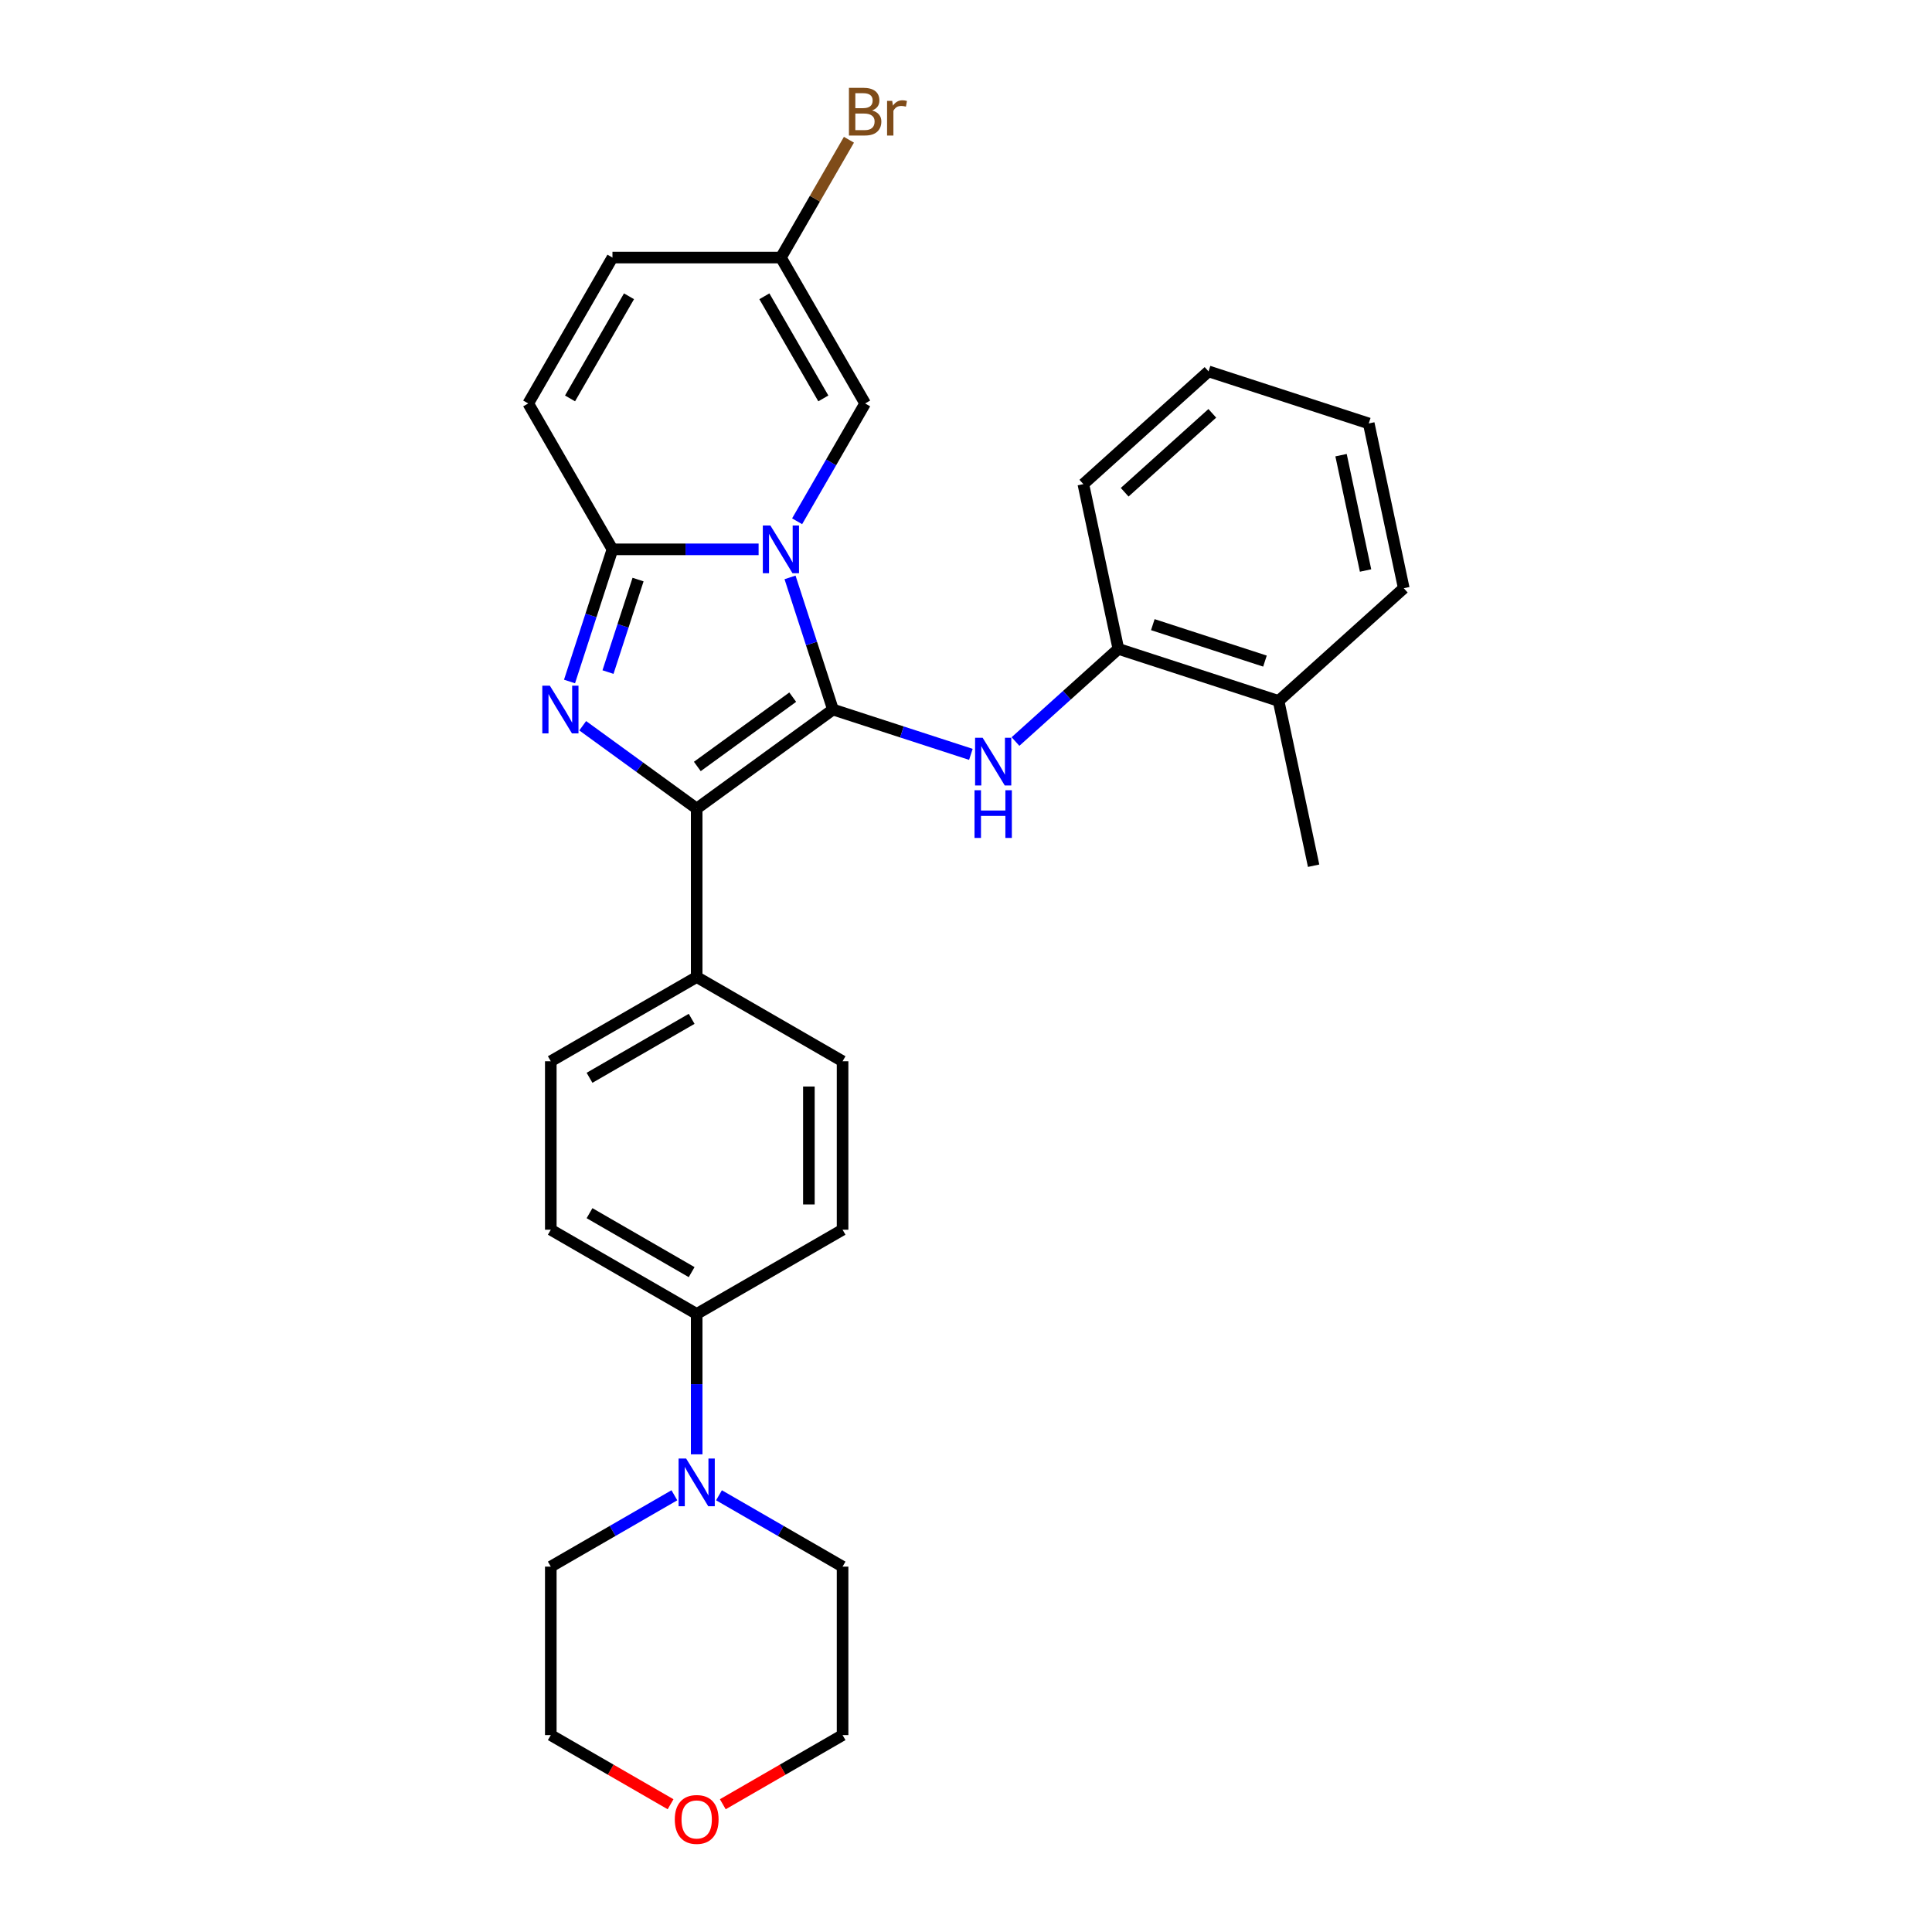 <?xml version='1.0' encoding='iso-8859-1'?>
<svg version='1.1' baseProfile='full'
              xmlns='http://www.w3.org/2000/svg'
                      xmlns:rdkit='http://www.rdkit.org/xml'
                      xmlns:xlink='http://www.w3.org/1999/xlink'
                  xml:space='preserve'
width='1000px' height='1000px' viewBox='0 0 1000 1000'>
<!-- END OF HEADER -->
<rect style='opacity:1.0;fill:#FFFFFF;stroke:none' width='1000' height='1000' x='0' y='0'> </rect>
<path class='bond-0' d='M 431.144,367.263 L 420.032,333.063' style='fill:none;fill-rule:evenodd;stroke:#000000;stroke-width:6px;stroke-linecap:butt;stroke-linejoin:miter;stroke-opacity:1' />
<path class='bond-0' d='M 420.032,333.063 L 408.919,298.863' style='fill:none;fill-rule:evenodd;stroke:#0000FF;stroke-width:6px;stroke-linecap:butt;stroke-linejoin:miter;stroke-opacity:1' />
<path class='bond-2' d='M 431.144,367.263 L 360.603,418.514' style='fill:none;fill-rule:evenodd;stroke:#000000;stroke-width:6px;stroke-linecap:butt;stroke-linejoin:miter;stroke-opacity:1' />
<path class='bond-2' d='M 410.312,360.842 L 360.934,396.718' style='fill:none;fill-rule:evenodd;stroke:#000000;stroke-width:6px;stroke-linecap:butt;stroke-linejoin:miter;stroke-opacity:1' />
<path class='bond-4' d='M 431.144,367.263 L 466.835,378.86' style='fill:none;fill-rule:evenodd;stroke:#000000;stroke-width:6px;stroke-linecap:butt;stroke-linejoin:miter;stroke-opacity:1' />
<path class='bond-4' d='M 466.835,378.86 L 502.525,390.456' style='fill:none;fill-rule:evenodd;stroke:#0000FF;stroke-width:6px;stroke-linecap:butt;stroke-linejoin:miter;stroke-opacity:1' />
<path class='bond-3' d='M 392.655,284.337 L 354.83,284.337' style='fill:none;fill-rule:evenodd;stroke:#0000FF;stroke-width:6px;stroke-linecap:butt;stroke-linejoin:miter;stroke-opacity:1' />
<path class='bond-3' d='M 354.83,284.337 L 317.006,284.337' style='fill:none;fill-rule:evenodd;stroke:#000000;stroke-width:6px;stroke-linecap:butt;stroke-linejoin:miter;stroke-opacity:1' />
<path class='bond-5' d='M 412.586,269.81 L 430.191,239.318' style='fill:none;fill-rule:evenodd;stroke:#0000FF;stroke-width:6px;stroke-linecap:butt;stroke-linejoin:miter;stroke-opacity:1' />
<path class='bond-5' d='M 430.191,239.318 L 447.796,208.825' style='fill:none;fill-rule:evenodd;stroke:#000000;stroke-width:6px;stroke-linecap:butt;stroke-linejoin:miter;stroke-opacity:1' />
<path class='bond-1' d='M 301.606,375.65 L 331.104,397.082' style='fill:none;fill-rule:evenodd;stroke:#0000FF;stroke-width:6px;stroke-linecap:butt;stroke-linejoin:miter;stroke-opacity:1' />
<path class='bond-1' d='M 331.104,397.082 L 360.603,418.514' style='fill:none;fill-rule:evenodd;stroke:#000000;stroke-width:6px;stroke-linecap:butt;stroke-linejoin:miter;stroke-opacity:1' />
<path class='bond-29' d='M 294.782,352.736 L 305.894,318.537' style='fill:none;fill-rule:evenodd;stroke:#0000FF;stroke-width:6px;stroke-linecap:butt;stroke-linejoin:miter;stroke-opacity:1' />
<path class='bond-29' d='M 305.894,318.537 L 317.006,284.337' style='fill:none;fill-rule:evenodd;stroke:#000000;stroke-width:6px;stroke-linecap:butt;stroke-linejoin:miter;stroke-opacity:1' />
<path class='bond-29' d='M 314.7,347.865 L 322.479,323.925' style='fill:none;fill-rule:evenodd;stroke:#0000FF;stroke-width:6px;stroke-linecap:butt;stroke-linejoin:miter;stroke-opacity:1' />
<path class='bond-29' d='M 322.479,323.925 L 330.257,299.986' style='fill:none;fill-rule:evenodd;stroke:#000000;stroke-width:6px;stroke-linecap:butt;stroke-linejoin:miter;stroke-opacity:1' />
<path class='bond-10' d='M 360.603,418.514 L 360.603,505.708' style='fill:none;fill-rule:evenodd;stroke:#000000;stroke-width:6px;stroke-linecap:butt;stroke-linejoin:miter;stroke-opacity:1' />
<path class='bond-6' d='M 317.006,284.337 L 273.409,208.825' style='fill:none;fill-rule:evenodd;stroke:#000000;stroke-width:6px;stroke-linecap:butt;stroke-linejoin:miter;stroke-opacity:1' />
<path class='bond-9' d='M 525.614,383.813 L 552.241,359.838' style='fill:none;fill-rule:evenodd;stroke:#0000FF;stroke-width:6px;stroke-linecap:butt;stroke-linejoin:miter;stroke-opacity:1' />
<path class='bond-9' d='M 552.241,359.838 L 578.867,335.863' style='fill:none;fill-rule:evenodd;stroke:#000000;stroke-width:6px;stroke-linecap:butt;stroke-linejoin:miter;stroke-opacity:1' />
<path class='bond-8' d='M 447.796,208.825 L 404.2,133.313' style='fill:none;fill-rule:evenodd;stroke:#000000;stroke-width:6px;stroke-linecap:butt;stroke-linejoin:miter;stroke-opacity:1' />
<path class='bond-8' d='M 426.154,206.218 L 395.637,153.359' style='fill:none;fill-rule:evenodd;stroke:#000000;stroke-width:6px;stroke-linecap:butt;stroke-linejoin:miter;stroke-opacity:1' />
<path class='bond-31' d='M 273.409,208.825 L 317.006,133.313' style='fill:none;fill-rule:evenodd;stroke:#000000;stroke-width:6px;stroke-linecap:butt;stroke-linejoin:miter;stroke-opacity:1' />
<path class='bond-31' d='M 295.051,206.218 L 325.569,153.359' style='fill:none;fill-rule:evenodd;stroke:#000000;stroke-width:6px;stroke-linecap:butt;stroke-linejoin:miter;stroke-opacity:1' />
<path class='bond-7' d='M 360.603,752.762 L 360.603,716.428' style='fill:none;fill-rule:evenodd;stroke:#0000FF;stroke-width:6px;stroke-linecap:butt;stroke-linejoin:miter;stroke-opacity:1' />
<path class='bond-7' d='M 360.603,716.428 L 360.603,680.095' style='fill:none;fill-rule:evenodd;stroke:#000000;stroke-width:6px;stroke-linecap:butt;stroke-linejoin:miter;stroke-opacity:1' />
<path class='bond-20' d='M 372.147,773.954 L 404.131,792.419' style='fill:none;fill-rule:evenodd;stroke:#0000FF;stroke-width:6px;stroke-linecap:butt;stroke-linejoin:miter;stroke-opacity:1' />
<path class='bond-20' d='M 404.131,792.419 L 436.115,810.885' style='fill:none;fill-rule:evenodd;stroke:#000000;stroke-width:6px;stroke-linecap:butt;stroke-linejoin:miter;stroke-opacity:1' />
<path class='bond-21' d='M 349.058,773.954 L 317.075,792.419' style='fill:none;fill-rule:evenodd;stroke:#0000FF;stroke-width:6px;stroke-linecap:butt;stroke-linejoin:miter;stroke-opacity:1' />
<path class='bond-21' d='M 317.075,792.419 L 285.091,810.885' style='fill:none;fill-rule:evenodd;stroke:#000000;stroke-width:6px;stroke-linecap:butt;stroke-linejoin:miter;stroke-opacity:1' />
<path class='bond-11' d='M 404.2,133.313 L 317.006,133.313' style='fill:none;fill-rule:evenodd;stroke:#000000;stroke-width:6px;stroke-linecap:butt;stroke-linejoin:miter;stroke-opacity:1' />
<path class='bond-19' d='M 404.2,133.313 L 421.804,102.82' style='fill:none;fill-rule:evenodd;stroke:#000000;stroke-width:6px;stroke-linecap:butt;stroke-linejoin:miter;stroke-opacity:1' />
<path class='bond-19' d='M 421.804,102.82 L 439.409,72.328' style='fill:none;fill-rule:evenodd;stroke:#7F4C19;stroke-width:6px;stroke-linecap:butt;stroke-linejoin:miter;stroke-opacity:1' />
<path class='bond-13' d='M 578.867,335.863 L 661.793,362.808' style='fill:none;fill-rule:evenodd;stroke:#000000;stroke-width:6px;stroke-linecap:butt;stroke-linejoin:miter;stroke-opacity:1' />
<path class='bond-13' d='M 596.695,323.32 L 654.743,342.181' style='fill:none;fill-rule:evenodd;stroke:#000000;stroke-width:6px;stroke-linecap:butt;stroke-linejoin:miter;stroke-opacity:1' />
<path class='bond-22' d='M 578.867,335.863 L 560.739,250.575' style='fill:none;fill-rule:evenodd;stroke:#000000;stroke-width:6px;stroke-linecap:butt;stroke-linejoin:miter;stroke-opacity:1' />
<path class='bond-14' d='M 360.603,505.708 L 285.091,549.304' style='fill:none;fill-rule:evenodd;stroke:#000000;stroke-width:6px;stroke-linecap:butt;stroke-linejoin:miter;stroke-opacity:1' />
<path class='bond-14' d='M 357.995,527.35 L 305.137,557.867' style='fill:none;fill-rule:evenodd;stroke:#000000;stroke-width:6px;stroke-linecap:butt;stroke-linejoin:miter;stroke-opacity:1' />
<path class='bond-15' d='M 360.603,505.708 L 436.115,549.304' style='fill:none;fill-rule:evenodd;stroke:#000000;stroke-width:6px;stroke-linecap:butt;stroke-linejoin:miter;stroke-opacity:1' />
<path class='bond-12' d='M 360.603,680.095 L 436.115,636.498' style='fill:none;fill-rule:evenodd;stroke:#000000;stroke-width:6px;stroke-linecap:butt;stroke-linejoin:miter;stroke-opacity:1' />
<path class='bond-30' d='M 360.603,680.095 L 285.091,636.498' style='fill:none;fill-rule:evenodd;stroke:#000000;stroke-width:6px;stroke-linecap:butt;stroke-linejoin:miter;stroke-opacity:1' />
<path class='bond-30' d='M 357.995,658.453 L 305.137,627.935' style='fill:none;fill-rule:evenodd;stroke:#000000;stroke-width:6px;stroke-linecap:butt;stroke-linejoin:miter;stroke-opacity:1' />
<path class='bond-25' d='M 661.793,362.808 L 679.922,448.096' style='fill:none;fill-rule:evenodd;stroke:#000000;stroke-width:6px;stroke-linecap:butt;stroke-linejoin:miter;stroke-opacity:1' />
<path class='bond-26' d='M 661.793,362.808 L 726.591,304.464' style='fill:none;fill-rule:evenodd;stroke:#000000;stroke-width:6px;stroke-linecap:butt;stroke-linejoin:miter;stroke-opacity:1' />
<path class='bond-16' d='M 285.091,549.304 L 285.091,636.498' style='fill:none;fill-rule:evenodd;stroke:#000000;stroke-width:6px;stroke-linecap:butt;stroke-linejoin:miter;stroke-opacity:1' />
<path class='bond-17' d='M 436.115,549.304 L 436.115,636.498' style='fill:none;fill-rule:evenodd;stroke:#000000;stroke-width:6px;stroke-linecap:butt;stroke-linejoin:miter;stroke-opacity:1' />
<path class='bond-17' d='M 418.676,562.383 L 418.676,623.419' style='fill:none;fill-rule:evenodd;stroke:#000000;stroke-width:6px;stroke-linecap:butt;stroke-linejoin:miter;stroke-opacity:1' />
<path class='bond-18' d='M 347.088,933.873 L 316.089,915.976' style='fill:none;fill-rule:evenodd;stroke:#FF0000;stroke-width:6px;stroke-linecap:butt;stroke-linejoin:miter;stroke-opacity:1' />
<path class='bond-18' d='M 316.089,915.976 L 285.091,898.079' style='fill:none;fill-rule:evenodd;stroke:#000000;stroke-width:6px;stroke-linecap:butt;stroke-linejoin:miter;stroke-opacity:1' />
<path class='bond-33' d='M 374.118,933.873 L 405.116,915.976' style='fill:none;fill-rule:evenodd;stroke:#FF0000;stroke-width:6px;stroke-linecap:butt;stroke-linejoin:miter;stroke-opacity:1' />
<path class='bond-33' d='M 405.116,915.976 L 436.115,898.079' style='fill:none;fill-rule:evenodd;stroke:#000000;stroke-width:6px;stroke-linecap:butt;stroke-linejoin:miter;stroke-opacity:1' />
<path class='bond-23' d='M 436.115,810.885 L 436.115,898.079' style='fill:none;fill-rule:evenodd;stroke:#000000;stroke-width:6px;stroke-linecap:butt;stroke-linejoin:miter;stroke-opacity:1' />
<path class='bond-24' d='M 285.091,810.885 L 285.091,898.079' style='fill:none;fill-rule:evenodd;stroke:#000000;stroke-width:6px;stroke-linecap:butt;stroke-linejoin:miter;stroke-opacity:1' />
<path class='bond-27' d='M 560.739,250.575 L 625.536,192.231' style='fill:none;fill-rule:evenodd;stroke:#000000;stroke-width:6px;stroke-linecap:butt;stroke-linejoin:miter;stroke-opacity:1' />
<path class='bond-27' d='M 582.127,254.783 L 627.485,213.942' style='fill:none;fill-rule:evenodd;stroke:#000000;stroke-width:6px;stroke-linecap:butt;stroke-linejoin:miter;stroke-opacity:1' />
<path class='bond-32' d='M 726.591,304.464 L 708.462,219.175' style='fill:none;fill-rule:evenodd;stroke:#000000;stroke-width:6px;stroke-linecap:butt;stroke-linejoin:miter;stroke-opacity:1' />
<path class='bond-32' d='M 706.814,295.296 L 694.124,235.594' style='fill:none;fill-rule:evenodd;stroke:#000000;stroke-width:6px;stroke-linecap:butt;stroke-linejoin:miter;stroke-opacity:1' />
<path class='bond-28' d='M 625.536,192.231 L 708.462,219.175' style='fill:none;fill-rule:evenodd;stroke:#000000;stroke-width:6px;stroke-linecap:butt;stroke-linejoin:miter;stroke-opacity:1' />
<path  class='atom-1' d='M 398.741 271.99
L 406.833 285.069
Q 407.635 286.36, 408.925 288.696
Q 410.216 291.033, 410.286 291.173
L 410.286 271.99
L 413.564 271.99
L 413.564 296.683
L 410.181 296.683
L 401.497 282.384
Q 400.485 280.71, 399.404 278.791
Q 398.358 276.873, 398.044 276.28
L 398.044 296.683
L 394.835 296.683
L 394.835 271.99
L 398.741 271.99
' fill='#0000FF'/>
<path  class='atom-2' d='M 284.603 354.916
L 292.695 367.995
Q 293.497 369.286, 294.787 371.623
Q 296.078 373.959, 296.148 374.099
L 296.148 354.916
L 299.426 354.916
L 299.426 379.609
L 296.043 379.609
L 287.359 365.31
Q 286.347 363.636, 285.266 361.717
Q 284.22 359.799, 283.906 359.206
L 283.906 379.609
L 280.697 379.609
L 280.697 354.916
L 284.603 354.916
' fill='#0000FF'/>
<path  class='atom-5' d='M 508.612 381.861
L 516.703 394.94
Q 517.505 396.23, 518.796 398.567
Q 520.086 400.904, 520.156 401.043
L 520.156 381.861
L 523.434 381.861
L 523.434 406.554
L 520.051 406.554
L 511.367 392.254
Q 510.355 390.58, 509.274 388.662
Q 508.228 386.743, 507.914 386.15
L 507.914 406.554
L 504.705 406.554
L 504.705 381.861
L 508.612 381.861
' fill='#0000FF'/>
<path  class='atom-5' d='M 504.409 409.023
L 507.757 409.023
L 507.757 419.521
L 520.383 419.521
L 520.383 409.023
L 523.731 409.023
L 523.731 433.716
L 520.383 433.716
L 520.383 422.311
L 507.757 422.311
L 507.757 433.716
L 504.409 433.716
L 504.409 409.023
' fill='#0000FF'/>
<path  class='atom-8' d='M 355.144 754.942
L 363.236 768.021
Q 364.038 769.311, 365.329 771.648
Q 366.619 773.985, 366.689 774.124
L 366.689 754.942
L 369.967 754.942
L 369.967 779.635
L 366.584 779.635
L 357.9 765.335
Q 356.888 763.661, 355.807 761.743
Q 354.761 759.825, 354.447 759.232
L 354.447 779.635
L 351.238 779.635
L 351.238 754.942
L 355.144 754.942
' fill='#0000FF'/>
<path  class='atom-19' d='M 349.268 941.745
Q 349.268 935.816, 352.197 932.503
Q 355.127 929.19, 360.603 929.19
Q 366.078 929.19, 369.008 932.503
Q 371.938 935.816, 371.938 941.745
Q 371.938 947.744, 368.973 951.162
Q 366.009 954.545, 360.603 954.545
Q 355.162 954.545, 352.197 951.162
Q 349.268 947.779, 349.268 941.745
M 360.603 951.755
Q 364.369 951.755, 366.392 949.244
Q 368.45 946.698, 368.45 941.745
Q 368.45 936.897, 366.392 934.456
Q 364.369 931.98, 360.603 931.98
Q 356.836 931.98, 354.778 934.421
Q 352.755 936.863, 352.755 941.745
Q 352.755 946.733, 354.778 949.244
Q 356.836 951.755, 360.603 951.755
' fill='#FF0000'/>
<path  class='atom-20' d='M 451.406 57.173
Q 453.778 57.836, 454.964 59.301
Q 456.184 60.731, 456.184 62.858
Q 456.184 66.276, 453.987 68.23
Q 451.825 70.148, 447.709 70.148
L 439.408 70.148
L 439.408 45.455
L 446.698 45.455
Q 450.918 45.455, 453.045 47.163
Q 455.173 48.873, 455.173 52.011
Q 455.173 55.743, 451.406 57.173
M 442.722 48.245
L 442.722 55.987
L 446.698 55.987
Q 449.139 55.987, 450.395 55.011
Q 451.685 53.999, 451.685 52.011
Q 451.685 48.245, 446.698 48.245
L 442.722 48.245
M 447.709 67.358
Q 450.116 67.358, 451.406 66.207
Q 452.697 65.056, 452.697 62.858
Q 452.697 60.836, 451.267 59.824
Q 449.872 58.778, 447.186 58.778
L 442.722 58.778
L 442.722 67.358
L 447.709 67.358
' fill='#7F4C19'/>
<path  class='atom-20' d='M 461.8 52.221
L 462.183 54.697
Q 464.067 51.907, 467.136 51.907
Q 468.112 51.907, 469.438 52.256
L 468.915 55.185
Q 467.415 54.837, 466.578 54.837
Q 465.113 54.837, 464.136 55.429
Q 463.195 55.987, 462.427 57.348
L 462.427 70.148
L 459.149 70.148
L 459.149 52.221
L 461.8 52.221
' fill='#7F4C19'/>
</svg>
